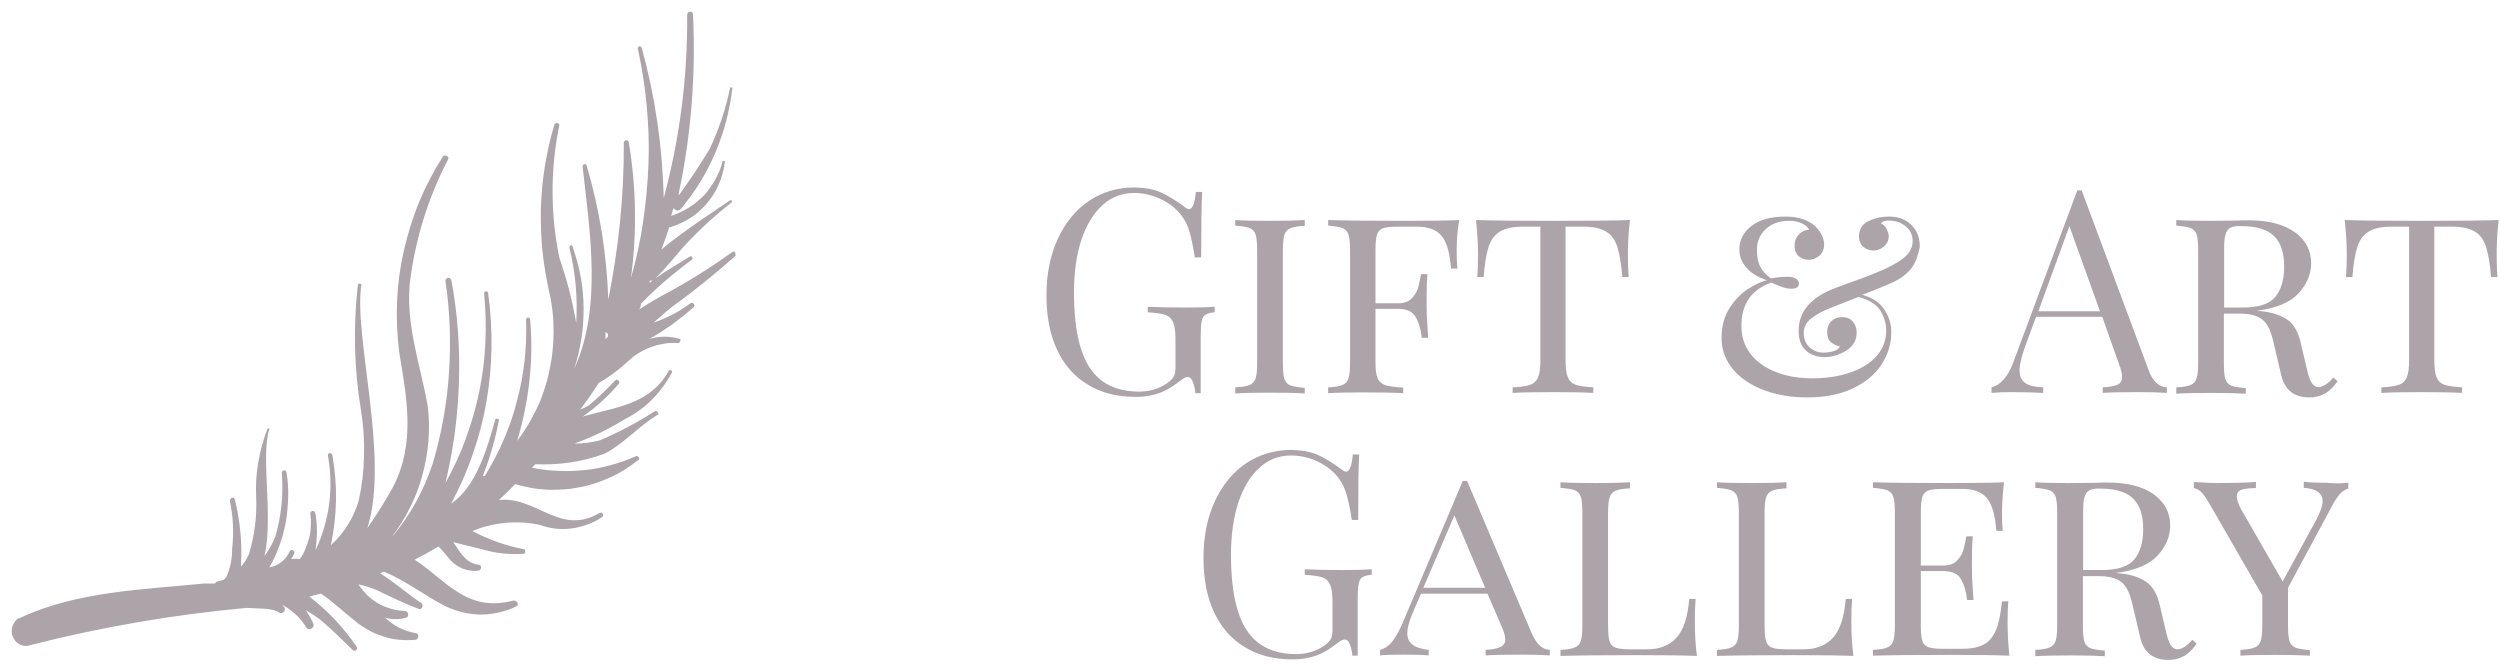 <svg width="232" height="62" viewBox="0 0 232 62" fill="none" xmlns="http://www.w3.org/2000/svg">
<path d="M107.739 17.861C108.376 18.156 109.085 18.575 109.841 19.14C110.053 19.313 110.218 19.411 110.336 19.411C110.667 19.411 110.88 18.87 110.974 17.812H111.564C111.494 18.968 111.47 20.986 111.47 23.889H110.88C110.738 22.954 110.573 22.192 110.407 21.576C110.242 20.961 109.982 20.445 109.628 19.977C109.132 19.337 108.495 18.845 107.715 18.476C106.936 18.107 106.11 17.91 105.236 17.91C104.126 17.91 103.134 18.279 102.308 19.042C101.458 19.805 100.82 20.887 100.348 22.265C99.899 23.668 99.663 25.292 99.663 27.162C99.663 30.336 100.159 32.649 101.127 34.125C102.095 35.602 103.63 36.34 105.708 36.34C106.723 36.34 107.597 36.069 108.353 35.528C108.66 35.306 108.849 35.109 108.943 34.913C109.038 34.716 109.085 34.445 109.085 34.076V31.517C109.085 30.779 109.014 30.238 108.872 29.918C108.731 29.573 108.495 29.352 108.164 29.229C107.833 29.106 107.267 29.032 106.511 28.983V28.466C107.385 28.515 108.589 28.54 110.077 28.54C111.234 28.54 112.108 28.515 112.721 28.466V28.983C112.344 29.007 112.06 29.081 111.871 29.204C111.682 29.303 111.564 29.524 111.517 29.819C111.446 30.115 111.423 30.607 111.423 31.271V36.487H110.927C110.903 36.143 110.832 35.798 110.714 35.479C110.596 35.159 110.431 34.986 110.242 34.986C110.148 34.986 110.029 35.011 109.935 35.06C109.841 35.109 109.652 35.233 109.392 35.429C108.802 35.897 108.188 36.266 107.55 36.487C106.912 36.709 106.204 36.832 105.425 36.832C103.677 36.832 102.19 36.463 100.962 35.7C99.71 34.962 98.766 33.879 98.104 32.477C97.443 31.074 97.112 29.376 97.112 27.433C97.112 25.415 97.467 23.668 98.175 22.142C98.884 20.617 99.852 19.46 101.08 18.624C102.308 17.812 103.725 17.394 105.283 17.394C106.275 17.418 107.101 17.566 107.739 17.861Z" fill="#ACA4A9"/>
<path d="M121.081 20.961C120.467 20.986 120.018 21.059 119.759 21.182C119.475 21.281 119.286 21.502 119.192 21.798C119.097 22.093 119.05 22.585 119.05 23.249V33.707C119.05 34.371 119.097 34.863 119.192 35.158C119.286 35.454 119.475 35.651 119.759 35.773C120.042 35.872 120.491 35.946 121.081 35.995V36.512C120.302 36.462 119.239 36.438 117.869 36.438C116.405 36.438 115.343 36.462 114.634 36.512V35.946C115.248 35.921 115.697 35.847 115.957 35.724C116.24 35.626 116.429 35.404 116.523 35.109C116.618 34.814 116.665 34.322 116.665 33.657V23.225C116.665 22.56 116.618 22.068 116.523 21.773C116.429 21.478 116.24 21.281 115.957 21.158C115.673 21.059 115.225 20.986 114.634 20.936V20.42C115.343 20.469 116.429 20.494 117.869 20.494C119.215 20.494 120.302 20.469 121.081 20.42V20.961Z" fill="#ACA4A9"/>
<path d="M135.178 23.274C135.178 23.963 135.201 24.504 135.249 24.922H134.658C134.54 23.471 134.257 22.462 133.785 21.896C133.312 21.33 132.557 21.035 131.518 21.035H129.676C129.062 21.035 128.613 21.084 128.353 21.182C128.07 21.281 127.881 21.478 127.787 21.773C127.692 22.068 127.645 22.56 127.645 23.225V28.146H129.747C130.29 28.146 130.691 27.998 130.998 27.703C131.281 27.408 131.47 27.088 131.588 26.743C131.683 26.399 131.777 25.956 131.872 25.439H132.462C132.415 26.03 132.391 26.694 132.391 27.383V28.392C132.391 29.081 132.439 30.065 132.533 31.345H131.943C131.848 30.508 131.636 29.844 131.352 29.376C131.069 28.909 130.526 28.663 129.747 28.663H127.645V33.682C127.645 34.346 127.716 34.839 127.857 35.134C127.999 35.429 128.235 35.626 128.566 35.749C128.896 35.847 129.463 35.921 130.219 35.97V36.487C129.345 36.438 128.094 36.413 126.488 36.413C125.024 36.413 123.961 36.438 123.253 36.487V35.946C123.867 35.921 124.315 35.847 124.575 35.724C124.858 35.626 125.047 35.404 125.142 35.109C125.236 34.814 125.284 34.322 125.284 33.657V23.225C125.284 22.56 125.236 22.068 125.142 21.773C125.047 21.478 124.858 21.281 124.575 21.158C124.292 21.059 123.843 20.986 123.253 20.936V20.42C124.858 20.469 127.22 20.494 130.361 20.494C132.722 20.494 134.399 20.469 135.414 20.42C135.225 21.478 135.178 22.437 135.178 23.274Z" fill="#ACA4A9"/>
<path d="M151.071 23.545C151.071 24.455 151.094 25.193 151.142 25.71H150.551C150.457 24.48 150.292 23.545 150.079 22.88C149.866 22.241 149.512 21.748 149.016 21.478C148.52 21.182 147.836 21.035 146.915 21.035H145.285V33.411C145.285 34.15 145.356 34.691 145.498 35.011C145.64 35.355 145.876 35.577 146.206 35.7C146.537 35.823 147.104 35.897 147.859 35.946V36.462C146.986 36.413 145.734 36.389 144.128 36.389C142.428 36.389 141.2 36.413 140.374 36.462V35.946C141.129 35.921 141.672 35.823 142.027 35.7C142.357 35.577 142.593 35.355 142.735 35.011C142.877 34.666 142.948 34.15 142.948 33.411V21.035H141.318C140.397 21.035 139.712 21.182 139.216 21.478C138.721 21.773 138.366 22.241 138.154 22.88C137.941 23.52 137.776 24.48 137.682 25.71H137.091C137.138 25.144 137.162 24.43 137.162 23.545C137.162 22.634 137.091 21.601 136.973 20.42C138.366 20.469 140.751 20.494 144.128 20.494C147.481 20.494 149.843 20.469 151.26 20.42C151.118 21.601 151.071 22.634 151.071 23.545Z" fill="#ACA4A9"/>
<path d="M177.376 24.897C176.951 25.439 176.337 25.906 175.487 26.275L174.141 26.841L172.819 27.358C173.763 27.629 174.448 28.072 174.873 28.736C175.298 29.376 175.511 30.065 175.511 30.803C175.511 31.91 175.204 32.919 174.59 33.854C173.976 34.789 173.079 35.502 171.898 36.068C170.717 36.61 169.324 36.88 167.695 36.88C166.254 36.88 164.932 36.659 163.727 36.216C162.523 35.773 161.555 35.133 160.846 34.297C160.138 33.46 159.76 32.476 159.76 31.369C159.76 30.261 160.02 29.326 160.516 28.564C161.012 27.801 161.579 27.235 162.216 26.817C162.854 26.423 163.42 26.128 163.964 26.005C163.137 25.734 162.499 25.34 162.074 24.848C161.626 24.356 161.413 23.79 161.413 23.126C161.413 22.265 161.791 21.551 162.547 20.961C163.302 20.37 164.365 20.099 165.711 20.099C166.797 20.099 167.671 20.37 168.332 20.887C168.639 21.157 168.875 21.453 169.041 21.773C169.206 22.092 169.277 22.412 169.277 22.707C169.277 23.126 169.135 23.47 168.852 23.716C168.568 23.962 168.238 24.11 167.86 24.11C167.482 24.11 167.175 23.987 166.915 23.766C166.656 23.544 166.538 23.2 166.538 22.781C166.538 22.388 166.656 22.068 166.915 21.773C167.175 21.502 167.482 21.33 167.884 21.33C167.789 21.108 167.577 20.911 167.246 20.739C166.892 20.567 166.49 20.493 166.018 20.493C165.144 20.493 164.412 20.739 163.869 21.256C163.302 21.773 163.043 22.412 163.043 23.2C163.043 23.79 163.137 24.307 163.326 24.701C163.515 25.094 163.845 25.488 164.341 25.832C164.908 25.734 165.451 25.685 165.924 25.685C166.231 25.685 166.467 25.734 166.656 25.857C166.844 25.98 166.939 26.128 166.939 26.3C166.939 26.644 166.703 26.792 166.231 26.792C165.971 26.792 165.687 26.743 165.404 26.644C165.121 26.546 164.79 26.398 164.389 26.226C162.523 26.866 161.602 28.219 161.602 30.261C161.602 31.246 161.886 32.107 162.452 32.845C163.019 33.583 163.798 34.124 164.79 34.518C165.782 34.912 166.915 35.109 168.167 35.109C169.537 35.109 170.741 34.912 171.78 34.543C172.819 34.174 173.622 33.657 174.188 32.993C174.755 32.328 175.039 31.566 175.039 30.68C175.039 30.065 174.873 29.45 174.519 28.859C174.165 28.268 173.48 27.826 172.465 27.555L169.843 28.588C169.088 28.884 168.474 29.228 168.049 29.573C167.6 29.942 167.388 30.384 167.388 30.926C167.388 31.467 167.577 31.91 167.931 32.23C168.285 32.55 168.71 32.722 169.206 32.722C169.56 32.722 169.891 32.673 170.198 32.574C170.505 32.476 170.67 32.328 170.741 32.156C170.41 32.082 170.127 31.935 169.891 31.738C169.655 31.541 169.56 31.221 169.56 30.803C169.56 30.384 169.702 30.04 169.962 29.794C170.221 29.548 170.552 29.425 170.953 29.425C171.355 29.425 171.685 29.548 171.922 29.819C172.158 30.089 172.299 30.434 172.299 30.852C172.299 31.566 171.992 32.107 171.355 32.525C170.717 32.919 170.032 33.14 169.324 33.14C168.592 33.14 168.002 32.919 167.553 32.501C167.104 32.082 166.915 31.467 166.915 30.68C166.915 28.884 168.072 27.555 170.41 26.694L171.331 26.349C173.315 25.66 174.732 25.094 175.582 24.627C176.29 24.258 176.786 23.889 177.069 23.544C177.353 23.2 177.494 22.806 177.494 22.388C177.494 21.822 177.282 21.354 176.857 21.01C176.432 20.641 175.889 20.468 175.251 20.468C175.086 20.468 174.944 20.493 174.802 20.542C174.684 20.591 174.59 20.665 174.566 20.739C174.779 20.837 174.968 21.01 175.086 21.256C175.204 21.502 175.275 21.723 175.275 21.945C175.275 22.289 175.133 22.609 174.85 22.855C174.566 23.101 174.236 23.249 173.882 23.249C173.504 23.249 173.173 23.126 172.913 22.904C172.654 22.683 172.512 22.363 172.512 21.969C172.512 21.305 172.795 20.813 173.362 20.542C173.929 20.247 174.59 20.099 175.346 20.099C176.148 20.099 176.833 20.345 177.353 20.862C177.896 21.354 178.156 22.043 178.156 22.929C177.99 23.667 177.801 24.331 177.376 24.897Z" fill="#ACA4A9"/>
<path d="M201.086 35.945V36.461C200.401 36.412 199.503 36.388 198.37 36.388C196.906 36.388 195.843 36.412 195.135 36.461V35.945C195.772 35.92 196.245 35.822 196.504 35.699C196.788 35.576 196.929 35.33 196.929 34.961C196.929 34.665 196.835 34.247 196.622 33.73L195.088 29.4H188.948L187.909 32.205C187.578 33.164 187.413 33.878 187.413 34.37C187.413 34.911 187.602 35.305 187.956 35.551C188.31 35.797 188.877 35.92 189.609 35.945V36.461C188.641 36.412 187.673 36.388 186.705 36.388C185.949 36.388 185.311 36.412 184.815 36.461V35.945C185.666 35.723 186.327 34.961 186.823 33.656L192.773 17.663H193.175L199.362 34.272C199.74 35.354 200.33 35.92 201.086 35.945ZM194.875 28.883L192.041 20.985L189.16 28.883H194.875V28.883Z" fill="#ACA4A9"/>
<path d="M216.93 35.38C216.6 35.847 216.246 36.216 215.82 36.487C215.395 36.733 214.923 36.881 214.333 36.881C212.916 36.881 212.042 36.216 211.712 34.863L210.932 31.566C210.696 30.582 210.342 29.917 209.87 29.598C209.397 29.253 208.713 29.105 207.815 29.105H206.375V33.731C206.375 34.396 206.422 34.888 206.517 35.183C206.611 35.478 206.8 35.675 207.083 35.798C207.367 35.897 207.815 35.97 208.406 36.02V36.536C207.626 36.487 206.564 36.462 205.194 36.462C203.73 36.462 202.667 36.487 201.959 36.536V35.946C202.573 35.921 203.022 35.847 203.281 35.724C203.565 35.626 203.754 35.404 203.848 35.109C203.943 34.814 203.99 34.322 203.99 33.657V23.225C203.99 22.56 203.943 22.068 203.848 21.773C203.754 21.478 203.565 21.281 203.281 21.158C202.998 21.059 202.549 20.986 201.959 20.936V20.42C202.667 20.469 203.706 20.494 205.052 20.494L207.626 20.469C207.91 20.444 208.24 20.444 208.618 20.444C210.507 20.444 211.948 20.813 212.963 21.552C213.979 22.29 214.474 23.249 214.474 24.43C214.474 25.464 214.073 26.374 213.294 27.235C212.514 28.072 211.216 28.613 209.421 28.835C209.752 28.859 210.035 28.909 210.271 28.933C211.168 29.081 211.877 29.352 212.396 29.77C212.916 30.188 213.294 30.877 213.506 31.812L214.073 34.223C214.215 34.839 214.356 35.281 214.522 35.528C214.687 35.773 214.9 35.921 215.136 35.921C215.561 35.921 216.033 35.626 216.529 35.035L216.93 35.38ZM206.989 21.133C206.753 21.256 206.611 21.478 206.517 21.798C206.422 22.117 206.398 22.585 206.398 23.225V28.54H208.099C209.586 28.54 210.602 28.22 211.145 27.555C211.688 26.891 211.971 25.956 211.971 24.75C211.971 23.471 211.664 22.536 211.05 21.921C210.436 21.305 209.421 20.986 208.028 20.986C207.556 20.961 207.225 21.01 206.989 21.133Z" fill="#ACA4A9"/>
<path d="M231.69 23.545C231.69 24.455 231.714 25.193 231.761 25.71H231.17C231.076 24.48 230.911 23.545 230.698 22.88C230.486 22.241 230.131 21.748 229.636 21.478C229.14 21.182 228.455 21.035 227.534 21.035H225.904V33.411C225.904 34.15 225.975 34.691 226.117 35.011C226.259 35.355 226.495 35.577 226.825 35.7C227.156 35.823 227.723 35.897 228.478 35.946V36.462C227.605 36.413 226.353 36.389 224.747 36.389C223.047 36.389 221.796 36.413 220.993 36.462V35.946C221.748 35.921 222.292 35.823 222.646 35.7C222.976 35.577 223.212 35.355 223.354 35.011C223.496 34.666 223.567 34.15 223.567 33.411V21.035H221.937C221.016 21.035 220.332 21.182 219.836 21.478C219.34 21.773 218.986 22.241 218.773 22.88C218.56 23.52 218.395 24.48 218.301 25.71H217.71C217.758 25.144 217.781 24.43 217.781 23.545C217.781 22.634 217.71 21.601 217.592 20.42C218.986 20.469 221.371 20.494 224.747 20.494C228.101 20.494 230.462 20.469 231.879 20.42C231.737 21.601 231.69 22.634 231.69 23.545Z" fill="#ACA4A9"/>
<path d="M122.309 42.221C122.947 42.516 123.655 42.934 124.411 43.5C124.623 43.672 124.788 43.771 124.907 43.771C125.237 43.771 125.45 43.23 125.544 42.172H126.134C126.064 43.328 126.04 45.346 126.04 48.249H125.45C125.308 47.314 125.143 46.551 124.977 45.936C124.812 45.321 124.552 44.804 124.198 44.337C123.702 43.697 123.065 43.205 122.285 42.836C121.506 42.467 120.68 42.27 119.806 42.27C118.696 42.27 117.704 42.639 116.878 43.402C116.028 44.164 115.39 45.247 114.918 46.625C114.469 48.028 114.233 49.651 114.233 51.522C114.233 54.696 114.729 57.009 115.697 58.485C116.665 59.961 118.2 60.699 120.278 60.699C121.294 60.699 122.167 60.429 122.923 59.887C123.23 59.666 123.419 59.469 123.513 59.272C123.608 59.075 123.655 58.805 123.655 58.436V55.877C123.655 55.139 123.584 54.597 123.442 54.277C123.301 53.933 123.065 53.711 122.734 53.588C122.403 53.465 121.837 53.392 121.081 53.342V52.826C121.955 52.875 123.159 52.9 124.647 52.9C125.804 52.9 126.678 52.875 127.292 52.826V53.342C126.914 53.367 126.63 53.441 126.441 53.564C126.253 53.662 126.134 53.884 126.087 54.179C126.016 54.474 125.993 54.966 125.993 55.631V60.847H125.497C125.473 60.503 125.402 60.158 125.284 59.838C125.166 59.518 125.001 59.346 124.812 59.346C124.718 59.346 124.6 59.371 124.505 59.42C124.411 59.469 124.222 59.592 123.962 59.789C123.372 60.257 122.758 60.626 122.12 60.847C121.482 61.069 120.774 61.191 119.995 61.191C118.247 61.191 116.76 60.822 115.532 60.06C114.28 59.322 113.336 58.239 112.674 56.836C112.013 55.434 111.683 53.736 111.683 51.792C111.683 49.775 112.037 48.028 112.745 46.502C113.454 44.977 114.422 43.82 115.65 42.983C116.878 42.172 118.295 41.753 119.853 41.753C120.845 41.778 121.648 41.925 122.309 42.221Z" fill="#ACA4A9"/>
<path d="M143.821 60.306V60.823C143.136 60.773 142.239 60.749 141.106 60.749C139.641 60.749 138.579 60.773 137.87 60.823V60.306C138.484 60.281 138.957 60.183 139.24 60.035C139.547 59.888 139.689 59.666 139.689 59.322C139.689 59.051 139.571 58.633 139.334 58.092L138.036 55.09H131.872L131.022 57.058C130.739 57.747 130.597 58.313 130.597 58.756C130.597 59.223 130.763 59.568 131.07 59.814C131.377 60.06 131.896 60.232 132.581 60.306V60.823C132.085 60.773 131.306 60.749 130.267 60.749C129.228 60.749 128.496 60.773 128.071 60.823V60.306C128.519 60.183 128.921 59.912 129.228 59.494C129.558 59.076 129.842 58.534 130.149 57.846L135.745 44.632H136.147L142.074 58.608C142.522 59.715 143.089 60.281 143.821 60.306ZM137.823 54.548L134.966 47.831L132.085 54.548H137.823Z" fill="#ACA4A9"/>
<path d="M151.26 45.321C150.646 45.345 150.197 45.419 149.937 45.542C149.654 45.64 149.465 45.862 149.371 46.157C149.276 46.452 149.229 46.944 149.229 47.609V58.066C149.229 58.731 149.276 59.223 149.371 59.518C149.465 59.813 149.654 60.01 149.937 60.108C150.221 60.207 150.669 60.256 151.26 60.256H152.865C154.023 60.256 154.943 59.887 155.581 59.173C156.242 58.46 156.62 57.254 156.762 55.581H157.352C157.305 56.122 157.281 56.861 157.281 57.746C157.281 58.657 157.328 59.69 157.47 60.871C156.36 60.822 154.518 60.797 151.921 60.797C148.804 60.797 146.419 60.822 144.813 60.871V60.305C145.427 60.281 145.876 60.207 146.135 60.084C146.419 59.985 146.608 59.764 146.702 59.469C146.797 59.173 146.844 58.681 146.844 58.017V47.56C146.844 46.895 146.797 46.403 146.702 46.108C146.608 45.813 146.419 45.616 146.135 45.493C145.852 45.394 145.403 45.321 144.813 45.271V44.755C145.521 44.804 146.608 44.828 148.048 44.828C149.394 44.828 150.48 44.804 151.26 44.755V45.321Z" fill="#ACA4A9"/>
<path d="M165.782 45.321C165.168 45.345 164.72 45.419 164.46 45.542C164.177 45.64 163.988 45.862 163.893 46.157C163.799 46.452 163.752 46.944 163.752 47.609V58.066C163.752 58.731 163.799 59.223 163.893 59.518C163.988 59.813 164.177 60.01 164.46 60.108C164.743 60.207 165.192 60.256 165.782 60.256H167.388C168.545 60.256 169.466 59.887 170.104 59.173C170.765 58.46 171.143 57.254 171.284 55.581H171.875C171.828 56.122 171.804 56.861 171.804 57.746C171.804 58.657 171.851 59.69 171.993 60.871C170.883 60.822 169.041 60.797 166.444 60.797C163.326 60.797 160.941 60.822 159.336 60.871V60.305C159.95 60.281 160.398 60.207 160.658 60.084C160.941 59.985 161.13 59.764 161.225 59.469C161.319 59.173 161.367 58.681 161.367 58.017V47.56C161.367 46.895 161.319 46.403 161.225 46.108C161.13 45.813 160.941 45.616 160.658 45.493C160.375 45.394 159.926 45.321 159.336 45.271V44.755C160.044 44.804 161.13 44.828 162.571 44.828C163.917 44.828 165.003 44.804 165.782 44.755V45.321Z" fill="#ACA4A9"/>
<path d="M186.468 60.847C185.359 60.797 183.517 60.773 180.919 60.773C177.802 60.773 175.417 60.797 173.811 60.847V60.305C174.425 60.281 174.874 60.207 175.134 60.084C175.417 59.985 175.606 59.764 175.7 59.469C175.795 59.173 175.842 58.681 175.842 58.017V47.56C175.842 46.895 175.795 46.403 175.7 46.108C175.606 45.813 175.417 45.616 175.134 45.493C174.85 45.394 174.402 45.321 173.811 45.271V44.755C175.417 44.804 177.778 44.828 180.919 44.828C183.281 44.828 184.957 44.804 185.973 44.755C185.854 45.813 185.784 46.772 185.784 47.609C185.784 48.298 185.807 48.839 185.854 49.257H185.264C185.146 47.806 184.863 46.797 184.39 46.231C183.918 45.665 183.162 45.37 182.123 45.37H180.282C179.668 45.37 179.219 45.419 178.959 45.517C178.676 45.616 178.487 45.813 178.392 46.108C178.298 46.403 178.251 46.895 178.251 47.56V52.481H180.352C180.895 52.481 181.297 52.333 181.604 52.038C181.887 51.743 182.076 51.423 182.194 51.078C182.289 50.734 182.383 50.291 182.478 49.774H183.068C183.021 50.365 182.997 51.029 182.997 51.718V52.727C182.997 53.416 183.044 54.4 183.139 55.679H182.548C182.454 54.843 182.242 54.178 181.958 53.711C181.675 53.243 181.132 52.998 180.352 52.998H178.251V58.017C178.251 58.681 178.298 59.173 178.392 59.469C178.487 59.764 178.676 59.961 178.959 60.059C179.243 60.158 179.691 60.207 180.282 60.207H182.123C182.974 60.207 183.635 60.059 184.131 59.789C184.627 59.518 184.981 59.05 185.24 58.435C185.5 57.82 185.666 56.934 185.784 55.803H186.374C186.327 56.27 186.303 56.91 186.303 57.697C186.303 58.632 186.35 59.69 186.468 60.847Z" fill="#ACA4A9"/>
<path d="M203.848 59.739C203.517 60.207 203.163 60.576 202.738 60.847C202.313 61.093 201.841 61.24 201.251 61.24C199.834 61.24 198.96 60.576 198.629 59.223L197.85 55.925C197.614 54.941 197.26 54.277 196.787 53.957C196.315 53.613 195.63 53.465 194.733 53.465H193.293V58.091C193.293 58.755 193.34 59.247 193.434 59.542C193.529 59.838 193.718 60.035 194.001 60.158C194.284 60.256 194.733 60.33 195.323 60.379V60.896C194.544 60.847 193.481 60.822 192.112 60.822C190.648 60.822 189.585 60.847 188.877 60.896V60.305C189.491 60.281 189.939 60.207 190.199 60.084C190.482 59.985 190.671 59.764 190.766 59.469C190.86 59.173 190.908 58.681 190.908 58.017V47.56C190.908 46.895 190.86 46.403 190.766 46.108C190.671 45.813 190.482 45.616 190.199 45.493C189.916 45.394 189.467 45.321 188.877 45.271V44.755C189.585 44.804 190.624 44.828 191.97 44.828L194.544 44.804C194.827 44.779 195.158 44.779 195.536 44.779C197.425 44.779 198.865 45.148 199.881 45.886C200.896 46.625 201.392 47.584 201.392 48.765C201.392 49.799 200.991 50.709 200.211 51.57C199.432 52.407 198.133 52.948 196.339 53.17C196.669 53.194 196.953 53.243 197.189 53.268C198.086 53.416 198.795 53.686 199.314 54.105C199.834 54.523 200.211 55.212 200.424 56.147L200.991 58.558C201.132 59.173 201.274 59.616 201.439 59.862C201.605 60.108 201.817 60.256 202.053 60.256C202.478 60.256 202.951 59.961 203.447 59.37L203.848 59.739ZM193.907 45.493C193.67 45.616 193.529 45.837 193.434 46.157C193.34 46.477 193.316 46.944 193.316 47.584V52.899H195.016C196.504 52.899 197.519 52.579 198.063 51.915C198.606 51.251 198.889 50.316 198.889 49.11C198.889 47.83 198.582 46.895 197.968 46.28C197.354 45.665 196.339 45.345 194.946 45.345C194.473 45.321 194.143 45.37 193.907 45.493Z" fill="#ACA4A9"/>
<path d="M217.922 44.779V45.345C217.639 45.418 217.379 45.591 217.143 45.837C216.907 46.107 216.623 46.526 216.316 47.141L212.326 54.547V58.041C212.326 58.705 212.373 59.197 212.467 59.493C212.562 59.788 212.751 59.985 213.034 60.108C213.317 60.206 213.766 60.28 214.356 60.329V60.846C213.577 60.797 212.515 60.772 211.145 60.772C209.681 60.772 208.618 60.797 207.91 60.846V60.305C208.524 60.28 208.972 60.206 209.232 60.083C209.516 59.985 209.704 59.763 209.799 59.468C209.893 59.173 209.941 58.681 209.941 58.016V55.261L205.052 46.772C204.722 46.206 204.462 45.837 204.25 45.64C204.037 45.443 203.825 45.345 203.588 45.295V44.729C204.675 44.803 205.407 44.828 205.808 44.828C206.965 44.828 208.146 44.803 209.35 44.729V45.295C208.783 45.295 208.335 45.345 208.028 45.443C207.721 45.541 207.579 45.763 207.579 46.083C207.579 46.378 207.721 46.796 208.004 47.313L211.83 53.956L214.97 48.199C215.348 47.485 215.537 46.919 215.537 46.501C215.537 45.763 214.947 45.345 213.79 45.271V44.705C214.404 44.779 215.136 44.803 215.939 44.803C216.93 44.902 217.592 44.852 217.922 44.779Z" fill="#ACA4A9"/>
<path d="M56.425 31.221V30.975C56.331 30.926 56.26 30.877 56.189 30.803V31.492L56.425 31.221ZM60.558 26.029C60.463 26.054 60.392 26.054 60.298 26.029V26.251L60.558 26.029ZM1.9 57.328C7.166 54.867 13.258 54.719 18.902 54.153H19.941C19.941 54.153 19.941 54.153 20.059 54.006C20.532 53.784 20.815 54.006 21.098 53.342C21.405 52.554 21.547 51.718 21.547 50.881C21.712 49.405 21.642 47.953 21.334 46.501C21.334 46.206 21.689 46.034 21.783 46.329C22.279 48.273 22.468 50.266 22.373 52.283C22.373 52.283 22.373 52.48 22.373 52.579C22.68 52.234 22.917 51.84 23.105 51.422C23.625 49.675 23.861 47.879 23.767 46.034C23.72 44.951 23.79 43.893 23.979 42.835C24.168 41.777 24.451 40.743 24.829 39.759H25.018C24.145 42.22 25.396 47.879 24.546 51.594C24.971 51.029 25.302 50.413 25.561 49.774C26.105 47.854 26.317 45.886 26.152 43.893C26.152 43.598 26.577 43.548 26.6 43.893C26.718 44.656 26.766 45.394 26.742 46.157C26.718 46.919 26.648 47.682 26.53 48.42C26.388 49.158 26.199 49.897 25.939 50.61C25.68 51.324 25.372 52.013 24.995 52.653C25.184 52.628 25.396 52.554 25.585 52.48C25.774 52.406 25.939 52.283 26.105 52.16C26.27 52.037 26.412 51.89 26.553 51.718C26.671 51.545 26.789 51.373 26.884 51.176C26.907 51.152 26.907 51.127 26.931 51.102C26.955 51.078 26.978 51.053 27.002 51.053C27.026 51.053 27.073 51.029 27.096 51.053C27.12 51.053 27.167 51.053 27.191 51.078C27.214 51.102 27.238 51.102 27.262 51.127C27.285 51.152 27.309 51.176 27.309 51.201C27.309 51.225 27.332 51.275 27.309 51.299C27.309 51.324 27.309 51.373 27.285 51.398C27.214 51.57 27.12 51.742 27.026 51.89C27.285 51.84 27.569 51.84 27.828 51.89C28.041 51.594 28.206 51.275 28.348 50.93C28.49 50.586 28.608 50.241 28.702 49.872C28.797 49.503 28.844 49.134 28.844 48.765C28.867 48.396 28.844 48.027 28.797 47.658C28.797 47.633 28.797 47.584 28.82 47.559C28.844 47.535 28.844 47.51 28.867 47.485C28.891 47.461 28.915 47.436 28.938 47.436C28.962 47.411 29.009 47.411 29.033 47.411C29.056 47.411 29.104 47.411 29.127 47.436C29.151 47.461 29.174 47.461 29.198 47.485C29.222 47.51 29.245 47.535 29.245 47.559C29.245 47.584 29.269 47.633 29.269 47.658C29.458 48.789 29.458 49.921 29.269 51.078C29.599 50.413 29.859 49.7 30.072 48.986C30.284 48.273 30.45 47.535 30.544 46.772C30.638 46.034 30.686 45.271 30.662 44.508C30.638 43.745 30.568 43.007 30.426 42.269C30.426 41.974 30.78 41.974 30.851 42.269C31.087 43.647 31.205 45.049 31.182 46.427C31.158 47.83 30.993 49.208 30.709 50.586C31.323 50.044 31.843 49.405 32.268 48.716C32.717 48.027 33.047 47.264 33.283 46.477C33.59 45.123 33.755 43.745 33.779 42.343C33.826 40.94 33.732 39.562 33.519 38.184C32.858 34.272 32.764 30.36 33.212 26.423C33.236 26.349 33.283 26.325 33.378 26.325C33.472 26.325 33.496 26.349 33.543 26.423C32.764 31.024 36.188 42.564 34.086 49.011C34.936 47.805 35.715 46.55 36.447 45.246C38.596 41.112 37.746 36.954 37.038 32.624C36.849 31.049 36.778 29.474 36.849 27.899C36.92 26.325 37.132 24.75 37.487 23.224C37.841 21.674 38.313 20.173 38.903 18.721C39.517 17.27 40.226 15.892 41.076 14.563C41.265 14.243 41.761 14.563 41.572 14.809C39.801 18.229 38.644 21.871 38.1 25.709C37.51 29.819 38.998 33.755 39.706 37.742C39.824 38.824 39.848 39.882 39.754 40.965C39.659 42.047 39.47 43.106 39.187 44.139C38.903 45.172 38.526 46.181 38.03 47.141C37.557 48.1 36.991 48.986 36.353 49.847C37.203 48.863 37.935 47.781 38.573 46.649C39.21 45.492 39.73 44.287 40.155 43.032C40.958 40.3 41.477 37.495 41.666 34.617C41.855 31.762 41.761 28.908 41.336 26.079C41.336 25.709 41.832 25.66 41.902 26.079C42.469 29.179 42.705 32.328 42.587 35.478C42.493 38.652 42.068 41.752 41.336 44.828C42.068 43.499 42.705 42.146 43.225 40.719C43.744 39.292 44.169 37.84 44.476 36.339C44.783 34.838 44.972 33.337 45.043 31.812C45.114 30.286 45.067 28.761 44.925 27.235C44.925 27.186 44.949 27.137 44.972 27.087C45.02 27.038 45.043 27.038 45.114 27.038C45.161 27.038 45.208 27.063 45.256 27.087C45.303 27.137 45.303 27.161 45.303 27.235C45.539 28.908 45.633 30.581 45.61 32.279C45.586 33.977 45.421 35.65 45.138 37.299C44.854 38.947 44.429 40.571 43.862 42.171C43.319 43.77 42.634 45.295 41.855 46.747C44.217 45.148 45.208 41.605 45.94 38.996C45.94 38.775 46.342 38.824 46.295 38.996C45.964 40.768 45.468 42.49 44.807 44.164H44.996C45.657 43.081 46.247 41.974 46.743 40.817C47.239 39.661 47.664 38.455 47.971 37.225C48.302 35.995 48.538 34.74 48.68 33.485C48.821 32.205 48.869 30.951 48.821 29.671C48.821 29.425 49.175 29.376 49.199 29.671C49.364 31.566 49.341 33.46 49.128 35.355C48.916 37.249 48.538 39.095 47.995 40.916C48.349 40.448 48.703 39.931 49.01 39.415C49.317 38.898 49.601 38.357 49.86 37.815C50.12 37.274 50.333 36.708 50.522 36.118C50.711 35.552 50.876 34.961 50.994 34.346C51.112 33.755 51.23 33.14 51.277 32.55C51.348 31.935 51.372 31.32 51.372 30.729C51.372 30.114 51.348 29.499 51.277 28.908C51.206 28.293 51.112 27.703 50.97 27.112C50.687 25.832 50.474 24.553 50.333 23.249C50.215 21.945 50.167 20.641 50.191 19.312C50.238 18.008 50.356 16.704 50.569 15.4C50.781 14.096 51.065 12.841 51.443 11.586C51.466 11.537 51.49 11.488 51.537 11.463C51.584 11.438 51.631 11.414 51.679 11.414C51.726 11.414 51.773 11.438 51.82 11.463C51.868 11.488 51.891 11.537 51.915 11.586C51.49 13.628 51.277 15.67 51.277 17.762C51.277 19.853 51.49 21.896 51.915 23.938C52.6 25.906 53.119 27.924 53.473 29.966C53.615 27.604 53.403 25.267 52.836 22.978C52.836 22.757 53.096 22.634 53.166 22.978C53.473 23.889 53.733 24.799 53.898 25.734C54.064 26.669 54.158 27.629 54.158 28.588C54.158 29.548 54.111 30.508 53.946 31.443C53.804 32.378 53.591 33.313 53.284 34.223C55.882 28.613 54.748 21.502 54.064 15.449C54.064 15.203 54.418 15.104 54.465 15.449C55.646 19.484 56.307 23.593 56.449 27.801C57.417 23.003 57.913 18.156 57.889 13.259C57.889 13.235 57.889 13.185 57.913 13.161C57.936 13.136 57.936 13.111 57.96 13.087C57.984 13.062 58.007 13.038 58.031 13.038C58.054 13.013 58.078 13.013 58.125 13.013C58.149 13.013 58.196 13.013 58.22 13.038C58.243 13.062 58.267 13.062 58.291 13.087C58.314 13.111 58.338 13.136 58.338 13.161C58.361 13.185 58.361 13.235 58.361 13.259C59.046 17.442 59.117 21.625 58.55 25.808C59.046 24.085 59.424 22.338 59.684 20.567C59.944 18.795 60.109 16.999 60.18 15.203C60.251 13.407 60.18 11.611 60.014 9.814C59.849 8.018 59.566 6.247 59.188 4.5C59.188 4.278 59.495 4.18 59.566 4.5C60.817 9.027 61.478 13.677 61.597 18.377C63.084 12.816 63.816 7.157 63.769 1.375C63.769 1.006 64.312 0.956 64.312 1.375C64.572 6.96 64.147 12.472 62.99 17.934V18.131C64.029 16.704 64.973 15.277 65.871 13.8C66.721 11.98 67.358 10.085 67.76 8.117H67.972C67.854 9.15 67.665 10.159 67.406 11.168C67.146 12.177 66.815 13.136 66.414 14.096C66.012 15.055 65.54 15.966 65.021 16.827C64.501 17.688 63.887 18.525 63.25 19.312C63.226 19.337 63.202 19.361 63.179 19.386C63.155 19.41 63.132 19.435 63.084 19.46C63.061 19.484 63.013 19.484 62.99 19.509C62.943 19.509 62.919 19.534 62.872 19.534C62.825 19.534 62.801 19.534 62.754 19.509C62.706 19.509 62.683 19.484 62.659 19.46C62.636 19.435 62.588 19.41 62.565 19.386C62.541 19.361 62.517 19.337 62.494 19.312L62.281 20.026C62.565 19.952 62.825 19.829 63.108 19.706C63.368 19.583 63.627 19.46 63.887 19.288C64.147 19.14 64.383 18.968 64.619 18.771C64.855 18.574 65.068 18.377 65.28 18.18C65.493 17.959 65.682 17.737 65.847 17.491C66.036 17.245 66.178 16.999 66.343 16.729C66.485 16.458 66.626 16.187 66.745 15.916C66.862 15.646 66.957 15.351 67.028 15.055C67.028 15.031 67.028 14.982 67.051 14.957C67.075 14.932 67.099 14.932 67.146 14.932C67.169 14.932 67.217 14.932 67.24 14.957C67.264 14.982 67.264 15.006 67.264 15.055C67.217 15.424 67.146 15.769 67.051 16.113C66.957 16.458 66.839 16.802 66.697 17.122C66.555 17.442 66.39 17.762 66.201 18.057C66.012 18.352 65.8 18.648 65.564 18.918C65.328 19.189 65.091 19.435 64.832 19.657C64.572 19.878 64.289 20.099 63.982 20.272C63.698 20.468 63.391 20.616 63.061 20.764C62.754 20.911 62.423 21.01 62.093 21.108C61.974 21.477 61.856 21.871 61.715 22.24L61.384 23.151C62.045 22.585 62.754 22.068 63.415 21.576C64.832 20.542 66.296 19.583 67.736 18.599C67.76 18.574 67.784 18.574 67.831 18.574C67.854 18.574 67.878 18.599 67.902 18.623C67.925 18.648 67.925 18.672 67.925 18.721C67.925 18.746 67.901 18.771 67.878 18.795C66.532 19.853 65.233 21.01 64.029 22.265C62.919 23.397 61.974 24.725 60.817 25.832C61.856 25.094 62.99 24.455 64.005 23.815C64.052 23.79 64.076 23.79 64.123 23.79C64.171 23.79 64.194 23.815 64.241 23.864C64.265 23.913 64.265 23.938 64.265 23.987C64.265 24.036 64.241 24.061 64.194 24.11C62.517 25.34 60.935 26.694 59.471 28.195V28.392L59.33 28.711C59.991 28.268 60.676 27.875 61.313 27.506C63.604 26.3 65.823 24.922 67.949 23.397C68.256 23.2 68.256 23.569 68.256 23.741C66.414 25.365 64.525 26.915 62.541 28.342C61.904 28.834 61.266 29.376 60.652 29.942C61.88 29.523 63.013 28.933 64.076 28.145C64.289 27.973 64.572 28.318 64.383 28.49C63.108 29.622 61.738 30.631 60.274 31.443C60.723 31.32 61.195 31.246 61.667 31.246C62.14 31.246 62.612 31.32 63.061 31.443C63.273 31.443 63.061 31.886 62.943 31.836C62.517 31.812 62.093 31.812 61.667 31.886C61.242 31.959 60.817 32.058 60.416 32.205C60.014 32.353 59.613 32.55 59.259 32.771C58.881 32.993 58.55 33.263 58.22 33.583C57.393 34.346 56.496 35.01 55.551 35.552C55.032 36.388 54.441 37.2 53.851 38.012C54.158 37.889 54.465 37.742 54.748 37.545C55.575 36.831 56.378 36.068 57.11 35.281C57.299 35.109 57.606 35.453 57.417 35.626C56.425 36.782 55.315 37.791 54.087 38.652C57.039 37.791 60.274 37.594 62.045 34.444C62.069 34.395 62.093 34.371 62.14 34.346C62.187 34.321 62.234 34.321 62.258 34.346C62.305 34.371 62.329 34.395 62.352 34.444C62.376 34.494 62.376 34.543 62.352 34.568C61.856 35.502 61.242 36.339 60.51 37.077C59.778 37.815 58.952 38.406 58.031 38.873C56.52 39.808 54.961 40.571 53.308 41.162C54.111 41.162 54.89 41.063 55.669 40.867C57.464 40.104 59.164 39.193 60.817 38.135C61.03 38.135 61.219 38.406 61.006 38.504C59.282 39.538 57.889 41.186 56.118 42.097C54.04 42.859 51.891 43.179 49.671 43.081L49.364 43.401C50.167 43.573 50.994 43.672 51.82 43.696C52.647 43.745 53.473 43.696 54.276 43.622C55.079 43.548 55.906 43.376 56.709 43.155C57.511 42.933 58.291 42.663 59.046 42.318C59.259 42.318 59.424 42.564 59.235 42.687C58.834 43.007 58.409 43.302 57.984 43.573C57.559 43.844 57.11 44.09 56.638 44.287C56.189 44.508 55.717 44.68 55.221 44.853C54.748 45 54.253 45.148 53.757 45.222C53.261 45.32 52.765 45.394 52.269 45.419C51.773 45.443 51.254 45.468 50.758 45.443C50.262 45.419 49.766 45.369 49.27 45.271C48.774 45.172 48.278 45.074 47.806 44.926C47.31 45.419 46.814 45.935 46.295 46.403C49.766 46.009 51.962 49.774 55.622 47.608C55.858 47.461 56.118 47.805 55.882 47.977C55.457 48.273 55.008 48.494 54.536 48.666C54.064 48.839 53.568 48.962 53.072 49.035C52.576 49.109 52.08 49.109 51.584 49.06C51.088 49.011 50.592 48.888 50.12 48.716C49.081 48.494 48.019 48.42 46.932 48.519C45.87 48.617 44.831 48.863 43.839 49.282C45.326 50.069 46.909 50.635 48.562 50.955C48.821 50.955 48.798 51.398 48.562 51.398C47.263 51.471 46.011 51.348 44.76 50.979L42.068 50.315C42.705 51.25 43.225 52.283 44.429 52.406C44.736 52.406 44.689 52.923 44.429 52.948C44.169 52.997 43.91 52.997 43.65 52.948C43.39 52.923 43.13 52.849 42.894 52.751C42.658 52.653 42.422 52.505 42.209 52.357C41.997 52.185 41.808 52.013 41.643 51.791C41.336 51.422 41.029 51.053 40.698 50.709C39.966 51.152 39.21 51.57 38.478 51.939C38.927 52.234 39.376 52.554 39.801 52.899C42.351 54.99 44.193 56.639 47.664 55.728C48.019 55.728 48.231 56.171 47.877 56.294C47.381 56.54 46.838 56.712 46.295 56.835C45.752 56.959 45.208 57.032 44.642 57.032C44.075 57.032 43.532 56.959 42.989 56.835C42.446 56.712 41.926 56.516 41.407 56.294C39.376 55.261 37.77 53.957 35.692 53.071H35.527L35.29 53.218C36.707 54.104 38.077 55.31 39.116 55.974C39.163 56.023 39.187 56.073 39.21 56.147C39.234 56.22 39.21 56.27 39.187 56.343C39.163 56.417 39.116 56.442 39.069 56.491C39.022 56.516 38.951 56.54 38.88 56.516C37.557 56.023 36.306 55.408 35.031 54.793C34.464 54.547 33.874 54.35 33.26 54.227C33.496 54.596 33.779 54.916 34.086 55.236C34.393 55.531 34.747 55.802 35.102 55.999C35.479 56.22 35.857 56.368 36.282 56.491C36.684 56.614 37.109 56.688 37.534 56.688C37.888 56.688 38.03 57.254 37.675 57.328C37.038 57.5 36.377 57.5 35.739 57.328C36.141 57.697 36.566 58.017 37.062 58.263C37.557 58.509 38.053 58.656 38.573 58.755C38.903 58.755 38.88 59.345 38.573 59.37C38.053 59.419 37.557 59.419 37.038 59.37C36.518 59.321 36.023 59.222 35.55 59.05C35.054 58.902 34.582 58.706 34.133 58.435C33.685 58.189 33.26 57.894 32.858 57.549C31.819 56.737 30.851 55.802 29.788 55.088L28.702 55.359C30.402 56.663 31.866 58.213 33.094 60.01C33.26 60.231 32.953 60.526 32.74 60.329C31.796 59.419 30.875 58.484 29.883 57.647C29.41 57.254 28.915 56.934 28.395 56.639C28.655 57.032 28.891 57.451 29.08 57.869C29.245 58.263 28.631 58.607 28.419 58.213C28.135 57.77 27.828 57.352 27.427 57.008C27.026 56.663 26.624 56.343 26.175 56.122L26.364 56.319C26.412 56.392 26.435 56.466 26.435 56.54C26.435 56.614 26.412 56.688 26.341 56.762C26.293 56.835 26.223 56.86 26.152 56.885C26.081 56.909 25.986 56.885 25.916 56.86C25.325 56.392 23.79 56.491 23.082 56.417H22.846C16.092 57.032 9.409 58.189 2.821 59.862C2.75 59.886 2.656 59.911 2.561 59.936C2.467 59.936 2.396 59.96 2.301 59.936C2.207 59.936 2.136 59.911 2.042 59.886C1.947 59.862 1.876 59.837 1.806 59.788C1.735 59.739 1.664 59.69 1.593 59.641C1.522 59.591 1.451 59.517 1.404 59.444C1.357 59.37 1.286 59.296 1.262 59.222C1.215 59.148 1.192 59.05 1.144 58.976C1.121 58.902 1.097 58.804 1.097 58.706C1.097 58.607 1.074 58.533 1.097 58.435C1.097 58.336 1.121 58.263 1.144 58.164C1.168 58.066 1.192 57.992 1.239 57.918C1.286 57.844 1.333 57.77 1.381 57.697C1.428 57.623 1.499 57.549 1.546 57.5C1.617 57.451 1.688 57.377 1.758 57.352C1.758 57.401 1.829 57.377 1.9 57.328Z" fill="#ACA4A9"/>
</svg>
